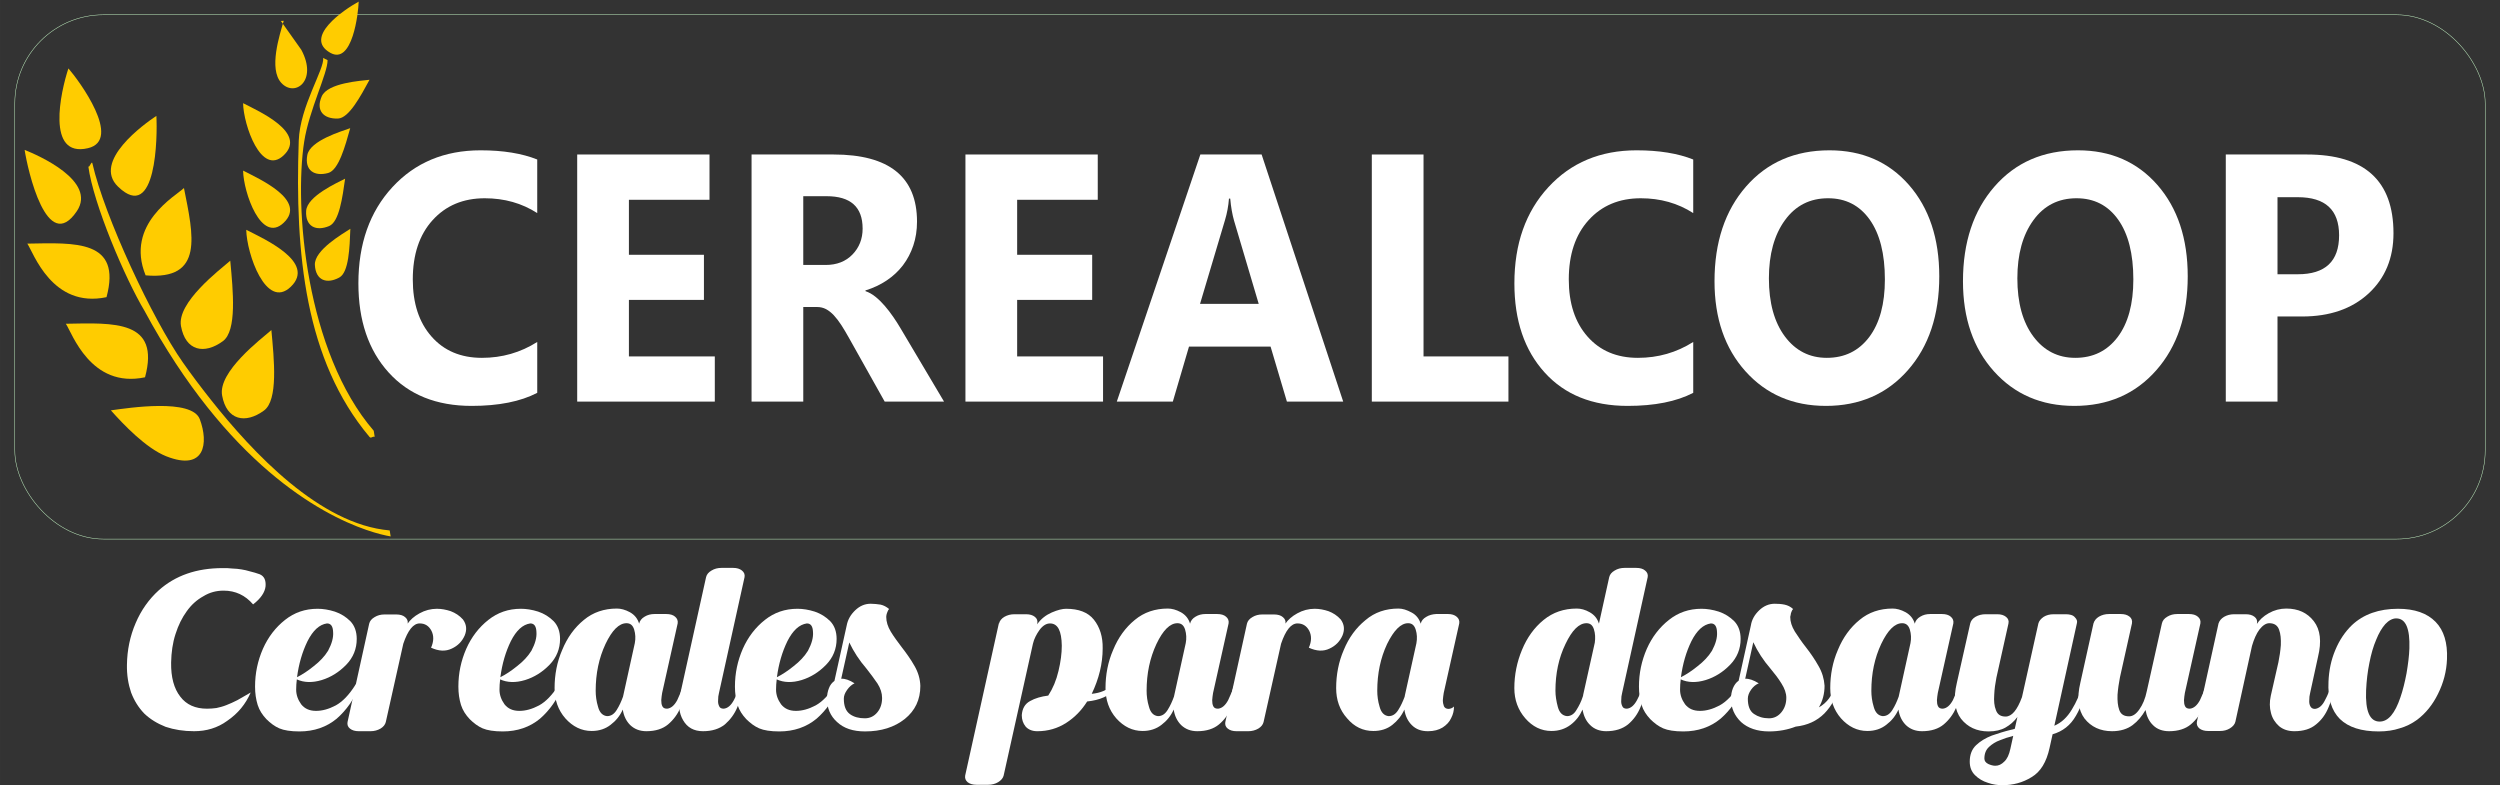 <?xml version="1.0" encoding="UTF-8"?>
<!DOCTYPE svg PUBLIC "-//W3C//DTD SVG 1.1//EN" "http://www.w3.org/Graphics/SVG/1.1/DTD/svg11.dtd">
<!-- Creator: CorelDRAW 2021 (64-Bit) -->
<svg xmlns="http://www.w3.org/2000/svg" xml:space="preserve" width="223.753mm" height="70.277mm" version="1.1" style="shape-rendering:geometricPrecision; text-rendering:geometricPrecision; image-rendering:optimizeQuality; fill-rule:evenodd; clip-rule:evenodd"
viewBox="0 0 5566.05 1748.21"
 xmlns:xlink="http://www.w3.org/1999/xlink"
 xmlns:xodm="http://www.corel.com/coreldraw/odm/2003">
 <rect x="0" y="0" width="5566.05" height="1748.21" fill="#333333" stroke="none"/>
 <defs>
  <style type="text/css">
   <![CDATA[
    .str0 {stroke:#CCFFCC;strokeWidth:65.82;stroke-miterlimit:22.926}
    .fil1 {fill:none}
    .fil2 {fill:#FFCC00}
    .fil0 {fill:white;fill-rule:nonzero}
   ]]>
  </style>
 </defs>
 <g id="Capa_x0020_1">
  <path class="fil0" d="M1196.09 874.63c-37.2,19.38 -85.95,29.07 -146.01,29.07 -78.29,0 -139.93,-24.75 -184.8,-74.39 -44.98,-49.63 -67.35,-115.77 -67.35,-198.41 0,-88.01 25.16,-159.38 75.62,-214.12 50.45,-54.74 115.98,-82.11 196.47,-82.11 49.85,0 91.91,6.81 126.07,20.43l0 119.31c-34.16,-22 -73.07,-33 -116.83,-33 -47.9,0 -86.68,16.24 -116.1,48.72 -29.42,32.48 -44.13,76.48 -44.13,132.01 0,53.17 13.86,95.6 41.7,127.16 27.72,31.56 65.16,47.41 112.21,47.41 44.86,0 85.95,-11.79 123.16,-35.36l0 113.28z"/>
  <polygon id="_1" class="fil0" points="1591.45,894.14 1285.08,894.14 1285.08,343.97 1579.65,343.97 1579.65,444.81 1400.21,444.81 1400.21,567.26 1567.25,567.26 1567.25,667.7 1400.21,667.7 1400.21,793.56 1591.45,793.56 "/>
  <path id="_2" class="fil0" d="M2101.82 894.14l-132.15 0 -79.39 -141.57c-5.96,-10.74 -11.67,-20.3 -17.14,-28.81 -5.47,-8.38 -10.94,-15.58 -16.53,-21.61 -5.59,-6.02 -11.43,-10.61 -17.51,-13.88 -6.08,-3.14 -12.64,-4.71 -19.7,-4.71l-31 0 0 210.59 -115.13 0 0 -550.17 182.36 0c124,0 186.01,49.9 186.01,149.56 0,19.25 -2.8,36.93 -8.27,53.17 -5.47,16.24 -13.13,30.91 -23.1,44 -9.97,12.97 -22.01,24.23 -36.11,33.66 -14.22,9.56 -29.91,16.89 -47.29,22.26l0 1.57c7.66,2.62 14.96,6.68 22.13,12.44 7.17,5.76 13.98,12.44 20.67,20.17 6.69,7.73 13.01,15.98 19.08,24.75 6.08,8.78 11.55,17.42 16.53,25.93l96.53 162.66zm-313.42 -457.32l0 153.1 49.85 0c24.68,0 44.5,-7.73 59.45,-23.05 15.2,-15.58 22.86,-34.97 22.86,-57.89 0,-48.19 -26.74,-72.16 -80.24,-72.16l-51.91 0z"/>
  <polygon id="_3" class="fil0" points="2455.85,894.14 2149.48,894.14 2149.48,343.97 2444.05,343.97 2444.05,444.81 2264.61,444.81 2264.61,567.26 2431.65,567.26 2431.65,667.7 2264.61,667.7 2264.61,793.56 2455.85,793.56 "/>
  <path id="_4" class="fil0" d="M2990.53 894.14l-125.34 0 -36.35 -122.45 -181.63 0 -35.99 122.45 -124.74 0 186.01 -550.17 136.41 0 181.63 550.17zm-188.07 -217.53l-54.83 -184.92c-4.01,-13.88 -6.93,-30.38 -8.63,-49.5l-2.8 0c-1.21,16.11 -4.13,32.08 -8.87,47.93l-55.56 186.49 130.69 0z"/>
  <polygon id="_5" class="fil0" points="3358.42,894.14 3054.24,894.14 3054.24,343.97 3169.37,343.97 3169.37,793.56 3358.42,793.56 "/>
  <path id="_6" class="fil0" d="M3769.83 874.63c-37.2,19.38 -85.95,29.07 -146.01,29.07 -78.29,0 -139.93,-24.75 -184.8,-74.39 -44.98,-49.63 -67.35,-115.77 -67.35,-198.41 0,-88.01 25.17,-159.38 75.62,-214.12 50.45,-54.74 115.98,-82.11 196.47,-82.11 49.84,0 91.91,6.81 126.07,20.43l0 119.31c-34.16,-22 -73.07,-33 -116.83,-33 -47.9,0 -86.68,16.24 -116.1,48.72 -29.42,32.48 -44.13,76.48 -44.13,132.01 0,53.17 13.86,95.6 41.7,127.16 27.72,31.56 65.16,47.41 112.21,47.41 44.86,0 85.95,-11.79 123.16,-35.36l0 113.28z"/>
  <path id="_7" class="fil0" d="M4065.13 903.7c-73.19,0 -132.76,-25.67 -178.84,-76.87 -46.08,-51.34 -69.06,-118.13 -69.06,-200.5 0,-86.96 23.34,-157.29 70.15,-210.98 46.81,-53.69 108.69,-80.67 185.89,-80.67 72.95,0 131.91,25.8 176.89,77.14 44.98,51.47 67.48,119.3 67.48,203.38 0,86.44 -23.35,156.24 -70.03,209.15 -46.56,52.91 -107.47,79.36 -182.48,79.36zm4.99 -462.3c-40.36,0 -72.46,16.24 -96.17,48.98 -23.71,32.61 -35.62,75.7 -35.62,129.39 0,54.48 11.91,97.57 35.62,129.39 23.71,31.69 54.83,47.54 93.25,47.54 39.75,0 71.12,-15.45 94.46,-46.23 23.22,-30.91 34.89,-73.6 34.89,-128.34 0,-57.1 -11.31,-101.5 -33.8,-133.19 -22.61,-31.69 -53.49,-47.54 -92.64,-47.54z"/>
  <path id="_8" class="fil0" d="M4618.3 903.7c-73.19,0 -132.76,-25.67 -178.84,-76.87 -46.08,-51.34 -69.05,-118.13 -69.05,-200.5 0,-86.96 23.34,-157.29 70.15,-210.98 46.81,-53.69 108.69,-80.67 185.89,-80.67 72.95,0 131.91,25.8 176.89,77.14 44.98,51.47 67.48,119.3 67.48,203.38 0,86.44 -23.35,156.24 -70.03,209.15 -46.56,52.91 -107.47,79.36 -182.48,79.36zm4.99 -462.3c-40.36,0 -72.46,16.24 -96.17,48.98 -23.71,32.61 -35.62,75.7 -35.62,129.39 0,54.48 11.91,97.57 35.62,129.39 23.71,31.69 54.83,47.54 93.25,47.54 39.75,0 71.12,-15.45 94.46,-46.23 23.22,-30.91 34.89,-73.6 34.89,-128.34 0,-57.1 -11.31,-101.5 -33.8,-133.19 -22.61,-31.69 -53.49,-47.54 -92.64,-47.54z"/>
  <path id="_9" class="fil0" d="M5070.68 704.64l0 189.5 -115.13 0 0 -550.17 180.3 0c128.75,0 193.06,58.41 193.06,175.36 0,55.27 -18.48,99.92 -55.44,134.11 -36.96,34.05 -86.19,51.21 -147.95,51.21l-54.83 0zm0 -265.59l0 171.56 45.23 0c61.27,0 91.91,-28.94 91.91,-86.7 0,-56.58 -30.63,-84.86 -91.91,-84.86l-45.23 0z"/>
  <path class="fil0" d="M495.83 1264.86c-58.41,0 -105.63,16.55 -142.62,49.65 -21.42,19.47 -38.94,43.81 -51.11,72.53 -12.66,29.21 -18.99,60.36 -19.47,92.97 -0.49,22.39 2.92,43.32 9.25,61.82 6.82,18.01 16.55,33.58 29.21,46.73 13.14,12.65 29.2,22.39 47.7,29.69 18.98,6.33 39.91,9.73 63.28,9.73 27.26,0 52.08,-7.3 73.5,-22.88 24.34,-16.55 41.38,-37.48 52.57,-63.28 -10.71,6.33 -20.93,12.17 -29.69,17.04 -8.76,4.38 -17.03,8.27 -24.82,11.19 -7.3,2.92 -15.09,4.87 -21.9,6.33 -6.82,0.97 -14.12,1.46 -20.93,1.46 -25.8,0 -45.76,-8.76 -59.38,-26.77 -14.12,-18.01 -20.93,-43.32 -20.45,-75.93 0.49,-22.88 3.41,-43.81 9.74,-63.28 6.33,-19.96 14.6,-36.51 24.82,-50.62 10.22,-14.6 22.88,-25.8 36.99,-33.59 14.12,-8.76 29.21,-12.65 45.27,-12.65 26.28,0 48.19,10.22 65.71,30.66 17.04,-13.14 26.29,-26.77 27.75,-40.4 0.97,-13.63 -2.92,-22.39 -13.14,-26.77 -7.3,-2.44 -14.6,-4.87 -21.42,-6.33 -6.33,-1.95 -12.65,-3.41 -18.98,-4.38 -6.82,-0.98 -13.14,-1.95 -19.96,-1.95 -6.81,-0.97 -14.11,-0.97 -21.9,-0.97z"/>
  <path id="_1_0" class="fil0" d="M707.08 1355.4c-27.74,0 -51.6,8.27 -72.53,24.82 -20.93,16.55 -37.48,37.97 -49.16,64.25 -11.68,26.77 -17.52,54.52 -17.52,84.21 0,15.09 1.95,28.23 5.84,40.89 3.9,12.17 10.71,22.39 19.47,31.64 8.76,8.76 18.5,16.06 28.72,20.44 10.22,4.38 25.31,6.82 44.78,6.82 32.61,0 60.36,-9.74 82.75,-28.23 21.9,-18.99 38.94,-43.32 51.11,-73.5 0.49,-0.49 0,-1.46 -0.49,-2.43 -0.98,-0.97 -1.95,-1.46 -3.41,-1.46 -0.97,-0.49 -1.95,-0.49 -2.92,0 -0.97,0 -1.95,0.97 -2.43,1.95 -14.12,22.39 -28.72,37.48 -43.81,45.75 -15.57,8.27 -30.18,12.17 -43.81,12.17 -14.6,0 -25.31,-4.87 -33.1,-14.6 -7.3,-10.22 -11.19,-20.93 -11.19,-32.61 0,-7.79 0.49,-15.09 1.46,-22.88 16.06,7.3 34.56,7.79 55.49,1.46 20.44,-6.33 38.45,-17.52 54.52,-34.07 15.58,-16.06 23.37,-35.53 23.37,-57.44 0,-16.55 -4.87,-29.69 -14.12,-39.43 -9.73,-9.73 -21.42,-17.04 -34.56,-21.42 -13.63,-4.38 -26.77,-6.33 -38.46,-6.33zm20.93 32.61c8.76,0 13.14,6.33 13.63,18.98 0.98,12.65 -2.92,26.28 -11.19,41.86 -7.79,12.65 -18.5,23.85 -31.64,34.07 -13.14,10.71 -25.8,18.98 -37.48,24.82 3.9,-29.69 11.68,-56.46 23.37,-80.31 12.17,-23.85 26.28,-36.99 43.32,-39.43z"/>
  <path id="_2_1" class="fil0" d="M972.85 1355.4c-13.63,0 -26.77,3.41 -38.94,10.22 -11.68,6.33 -20.93,14.6 -26.77,23.36l0.49 -0.49c0.97,-5.84 -0.98,-10.71 -5.84,-14.6 -4.38,-3.89 -11.2,-5.84 -19.47,-5.84l-26.29 0c-8.27,0 -15.57,1.95 -21.9,5.84 -6.81,3.9 -10.71,8.76 -12.17,14.6l-48.19 219.04c-0.98,5.84 0.49,10.71 5.35,14.6 4.87,3.89 11.2,5.84 19.47,5.84l26.28 0c8.28,0 15.58,-1.95 22.39,-5.84 6.33,-3.89 10.22,-8.76 11.68,-14.6l38.94 -174.26c10.22,-30.18 22.39,-45.27 36.51,-45.27 11.68,0 20.44,5.35 26.28,16.55 5.35,10.71 5.35,23.36 -0.97,37.48 17.03,7.79 32.12,8.76 46.24,1.95 13.63,-6.33 22.88,-16.06 28.72,-29.2 5.35,-13.14 3.89,-24.83 -3.89,-35.53 -7.79,-8.76 -17.04,-14.6 -27.26,-18.5 -10.22,-3.41 -20.44,-5.35 -30.66,-5.35z"/>
  <path id="_3_2" class="fil0" d="M1159.76 1355.4c-27.74,0 -51.6,8.27 -72.53,24.82 -20.93,16.55 -37.48,37.97 -49.16,64.25 -11.68,26.77 -17.52,54.52 -17.52,84.21 0,15.09 1.95,28.23 5.84,40.89 3.9,12.17 10.71,22.39 19.47,31.64 8.76,8.76 18.5,16.06 28.72,20.44 10.22,4.38 25.31,6.82 44.78,6.82 32.61,0 60.36,-9.74 82.75,-28.23 21.9,-18.99 38.94,-43.32 51.11,-73.5 0.49,-0.49 0,-1.46 -0.49,-2.43 -0.98,-0.97 -1.95,-1.46 -3.41,-1.46 -0.97,-0.49 -1.95,-0.49 -2.92,0 -0.97,0 -1.95,0.97 -2.43,1.95 -14.12,22.39 -28.72,37.48 -43.81,45.75 -15.57,8.27 -30.18,12.17 -43.81,12.17 -14.6,0 -25.31,-4.87 -33.1,-14.6 -7.3,-10.22 -11.19,-20.93 -11.19,-32.61 0,-7.79 0.49,-15.09 1.46,-22.88 16.06,7.3 34.56,7.79 55.49,1.46 20.44,-6.33 38.45,-17.52 54.52,-34.07 15.58,-16.06 23.37,-35.53 23.37,-57.44 0,-16.55 -4.87,-29.69 -14.12,-39.43 -9.73,-9.73 -21.42,-17.04 -34.56,-21.42 -13.63,-4.38 -26.77,-6.33 -38.46,-6.33zm20.93 32.61c8.76,0 13.14,6.33 13.63,18.98 0.98,12.65 -2.92,26.28 -11.19,41.86 -7.79,12.65 -18.5,23.85 -31.64,34.07 -13.14,10.71 -25.8,18.98 -37.48,24.82 3.9,-29.69 11.68,-56.46 23.37,-80.31 12.17,-23.85 26.28,-36.99 43.32,-39.43z"/>
  <path id="_4_3" class="fil0" d="M1373.45 1354.91c-28.23,0 -53.06,8.27 -73.5,25.31 -20.93,17.03 -36.99,39.43 -48.19,66.68 -11.68,26.77 -17.04,55.49 -17.04,85.18 0,26.28 7.79,48.67 23.85,67.17 16.55,18.5 36.02,28.23 58.9,28.23 16.55,0 30.66,-4.87 41.86,-13.63 11.68,-8.76 20.93,-19.96 27.26,-34.07 1.95,14.12 7.79,25.8 16.55,34.56 9.25,8.76 20.93,13.63 36.02,13.63 20.44,0 36.51,-5.35 48.19,-15.09 12.17,-10.22 21.42,-22.88 28.23,-38.45 6.33,-15.57 11.68,-31.64 15.09,-48.67 0,-1.46 -0.49,-2.43 -1.95,-2.92 -1.46,-0.49 -2.92,-0.97 -4.38,-0.49 -1.46,0.49 -2.92,1.46 -3.41,3.41 -2.92,10.22 -7.3,20.93 -13.14,33.1 -6.33,11.68 -13.63,18.01 -22.39,18.98 -5.35,0 -8.76,-1.46 -10.71,-5.36 -1.95,-3.89 -2.44,-8.27 -2.44,-13.63 0.49,-5.84 0.98,-10.71 1.95,-16.06l34.56 -154.79c0.97,-5.84 -0.98,-11.2 -5.84,-15.09 -4.38,-3.9 -11.2,-5.84 -19.47,-5.84l-26.29 0c-8.27,0 -15.57,1.95 -21.9,5.84 -6.81,3.89 -10.71,9.25 -12.17,15.09l0 0.97c-3.41,-11.68 -10.22,-19.96 -20.44,-25.8 -10.71,-5.84 -20.44,-8.27 -29.2,-8.27zm21.42 32.61c8.76,0 14.12,4.87 17.04,14.12 2.92,9.73 3.41,19.96 1.46,30.18l-25.31 114.87c-0.49,1.46 -0.49,2.92 -0.97,4.38 -3.9,10.71 -8.28,20.44 -14.12,29.69 -5.84,9.25 -12.65,13.63 -21.42,13.63 -9.74,-0.98 -16.55,-7.79 -19.96,-20.45 -3.89,-12.65 -5.35,-24.82 -5.35,-36.02 0,-38.45 7.3,-73.01 21.9,-104.17 14.6,-30.66 30.18,-46.24 46.73,-46.24z"/>
  <path id="_5_4" class="fil0" d="M1606.11 1264.38c-8.27,0 -15.57,1.95 -21.9,5.84 -6.81,3.89 -10.71,8.76 -12.17,14.6l-57.92 261.87c-4.38,22.39 -2.43,41.37 6.82,56.95 9.25,16.06 23.85,24.34 44.29,24.34 20.44,0 36.51,-5.35 48.67,-15.09 11.68,-10.22 21.42,-22.88 27.74,-38.45 6.82,-15.57 11.68,-31.64 15.09,-48.67 0,-1.46 -0.49,-2.43 -1.95,-2.92 -0.98,-0.49 -2.44,-0.97 -4.38,-0.49 -1.46,0.49 -2.43,1.46 -2.92,3.41 -2.92,10.22 -7.3,20.93 -13.63,33.1 -6.33,11.68 -13.63,18.01 -22.39,18.98 -4.87,0 -8.76,-1.46 -10.22,-5.36 -1.95,-3.89 -2.92,-8.27 -2.44,-13.63 0,-5.84 0.49,-10.71 1.95,-16.06l56.95 -257.98c0.97,-5.84 -0.98,-10.71 -5.84,-14.6 -4.87,-3.89 -11.19,-5.84 -19.47,-5.84l-26.29 0z"/>
  <path id="_6_5" class="fil0" d="M1775.5 1355.4c-27.74,0 -51.6,8.27 -72.53,24.82 -20.93,16.55 -37.48,37.97 -49.16,64.25 -11.68,26.77 -17.52,54.52 -17.52,84.21 0,15.09 1.95,28.23 5.84,40.89 3.9,12.17 10.71,22.39 19.47,31.64 8.76,8.76 18.5,16.06 28.72,20.44 10.22,4.38 25.31,6.82 44.78,6.82 32.61,0 60.36,-9.74 82.75,-28.23 21.9,-18.99 38.94,-43.32 51.11,-73.5 0.49,-0.49 0,-1.46 -0.49,-2.43 -0.98,-0.97 -1.95,-1.46 -3.41,-1.46 -0.97,-0.49 -1.95,-0.49 -2.92,0 -0.97,0 -1.95,0.97 -2.43,1.95 -14.12,22.39 -28.72,37.48 -43.81,45.75 -15.57,8.27 -30.18,12.17 -43.81,12.17 -14.6,0 -25.31,-4.87 -33.1,-14.6 -7.3,-10.22 -11.19,-20.93 -11.19,-32.61 0,-7.79 0.49,-15.09 1.46,-22.88 16.06,7.3 34.56,7.79 55.49,1.46 20.44,-6.33 38.45,-17.52 54.52,-34.07 15.58,-16.06 23.37,-35.53 23.37,-57.44 0,-16.55 -4.87,-29.69 -14.12,-39.43 -9.73,-9.73 -21.42,-17.04 -34.56,-21.42 -13.63,-4.38 -26.77,-6.33 -38.46,-6.33zm20.93 32.61c8.76,0 13.14,6.33 13.63,18.98 0.98,12.65 -2.92,26.28 -11.19,41.86 -7.79,12.65 -18.5,23.85 -31.64,34.07 -13.14,10.71 -25.8,18.98 -37.48,24.82 3.9,-29.69 11.68,-56.46 23.37,-80.31 12.17,-23.85 26.28,-36.99 43.32,-39.43z"/>
  <path id="_7_6" class="fil0" d="M1938.57 1344.2c-13.14,0 -24.34,4.87 -34.56,14.6 -10.22,9.74 -16.55,20.93 -18.98,34.07l-27.26 123.15c-5.35,3.9 -9.73,9.25 -12.17,16.06 -2.92,7.3 -4.38,15.09 -4.38,23.36 0,20.93 7.3,38.45 22.39,52.08 15.09,14.11 35.53,20.93 62.3,20.93 36.02,0 65.22,-9.25 88.59,-27.75 22.88,-18.5 34.56,-42.83 34.56,-73.5 -0.49,-15.58 -4.87,-30.66 -13.14,-44.78 -8.27,-14.6 -18.01,-28.23 -28.23,-41.37 -9.25,-12.17 -17.52,-23.36 -24.34,-34.56 -6.82,-11.19 -10.22,-22.39 -10.22,-33.1 0,-0.49 0,-1.95 0.49,-4.38 0.49,-2.43 1.46,-4.87 2.44,-7.3 0.97,-2.43 1.95,-4.38 3.41,-5.84 -5.84,-4.87 -12.17,-8.27 -18.98,-9.73 -6.81,-0.97 -14.11,-1.95 -21.9,-1.95zm-47.7 86.16c9.73,20.44 22.39,39.91 37.97,57.92 9.25,11.68 17.53,22.88 24.83,33.59 6.81,10.71 10.22,21.42 10.22,32.12 0,12.65 -3.41,23.36 -10.71,32.12 -7.3,8.76 -16.55,13.14 -27.74,13.14 -13.14,0 -24.34,-2.92 -33.1,-9.25 -9.25,-6.82 -13.63,-18.01 -13.63,-34.56 0,-6.33 2.44,-12.66 7.3,-19.47 4.87,-6.81 10.22,-11.68 16.55,-14.6 -11.19,-7.3 -21.42,-10.71 -29.69,-10.22l18.01 -80.8z"/>
  <path id="_8_7" class="fil0" d="M2373.72 1355.4c-8.27,0 -18.5,2.43 -32.12,8.27 -13.14,5.84 -23.85,14.12 -32.12,25.8l-0.49 0.49 0.49 -1.95c0.97,-5.84 -0.49,-10.71 -5.36,-14.6 -4.87,-3.9 -11.19,-5.84 -19.47,-5.84l-26.28 0c-8.27,0 -15.57,1.95 -22.39,5.84 -6.33,3.89 -10.22,8.76 -11.68,14.6 0,0 0,0 -0.49,0 0,0 0,0 0,0l-74.96 338.78c-0.97,5.84 0.97,10.71 5.35,14.6 4.87,3.89 11.68,5.84 19.47,5.84l26.77 0c7.79,0 15.58,-1.95 21.9,-5.84 6.33,-3.9 10.71,-8.76 12.17,-14.6l65.22 -293.51c2.44,-10.71 7.79,-20.93 14.6,-30.66 7.3,-9.74 15.09,-14.6 23.37,-14.6 17.52,0 25.8,16.55 26.28,49.65 0,17.04 -2.43,35.53 -7.3,55.98 -4.87,20.93 -12.66,39.43 -22.88,55 -15.57,1.95 -29.2,5.84 -40.4,12.17 -11.68,6.33 -17.52,17.04 -18.5,31.64 0,9.73 2.92,18.01 8.27,24.82 5.84,6.82 14.6,10.71 26.29,10.71 23.85,0 45.27,-6.33 64.25,-18.5 18.99,-12.17 34.56,-28.23 46.73,-47.7 13.63,-1.46 26.28,-4.38 36.99,-9.25 11.19,-4.87 19.96,-13.14 27.26,-24.82 0.49,-1.95 0.49,-3.41 -0.98,-3.9 -0.97,-0.97 -2.43,-1.46 -3.89,-0.97 -1.95,0 -3.41,0.97 -4.38,2.92 -10.22,10.71 -25.31,17.03 -44.78,18.98 16.06,-33.58 24.34,-67.17 24.34,-101.24 0.49,-25.8 -6.33,-47.21 -19.47,-63.76 -13.14,-16.55 -34.07,-24.34 -61.82,-24.34z"/>
  <path id="_9_8" class="fil0" d="M2600.06 1354.91c-28.23,0 -53.06,8.27 -73.5,25.31 -20.93,17.03 -36.99,39.43 -48.19,66.68 -11.68,26.77 -17.04,55.49 -17.04,85.18 0,26.28 7.79,48.67 23.85,67.17 16.55,18.5 36.02,28.23 58.9,28.23 16.55,0 30.66,-4.87 41.86,-13.63 11.68,-8.76 20.93,-19.96 27.26,-34.07 1.95,14.12 7.79,25.8 16.55,34.56 9.25,8.76 20.93,13.63 36.02,13.63 20.44,0 36.51,-5.35 48.19,-15.09 12.17,-10.22 21.42,-22.88 28.23,-38.45 6.33,-15.57 11.68,-31.64 15.09,-48.67 0,-1.46 -0.49,-2.43 -1.95,-2.92 -1.46,-0.49 -2.92,-0.97 -4.38,-0.49 -1.46,0.49 -2.92,1.46 -3.41,3.41 -2.92,10.22 -7.3,20.93 -13.14,33.1 -6.33,11.68 -13.63,18.01 -22.39,18.98 -5.35,0 -8.76,-1.46 -10.71,-5.36 -1.95,-3.89 -2.44,-8.27 -2.44,-13.63 0.49,-5.84 0.98,-10.71 1.95,-16.06l34.56 -154.79c0.97,-5.84 -0.98,-11.2 -5.84,-15.09 -4.38,-3.9 -11.2,-5.84 -19.47,-5.84l-26.29 0c-8.27,0 -15.57,1.95 -21.9,5.84 -6.81,3.89 -10.71,9.25 -12.17,15.09l0 0.97c-3.41,-11.68 -10.22,-19.96 -20.44,-25.8 -10.71,-5.84 -20.44,-8.27 -29.2,-8.27zm21.42 32.61c8.76,0 14.12,4.87 17.04,14.12 2.92,9.73 3.41,19.96 1.46,30.18l-25.31 114.87c-0.49,1.46 -0.49,2.92 -0.97,4.38 -3.9,10.71 -8.28,20.44 -14.12,29.69 -5.84,9.25 -12.65,13.63 -21.42,13.63 -9.74,-0.98 -16.55,-7.79 -19.96,-20.45 -3.89,-12.65 -5.35,-24.82 -5.35,-36.02 0,-38.45 7.3,-73.01 21.9,-104.17 14.6,-30.66 30.18,-46.24 46.73,-46.24z"/>
  <path id="_10" class="fil0" d="M2927.16 1355.4c-13.63,0 -26.77,3.41 -38.94,10.22 -11.68,6.33 -20.93,14.6 -26.77,23.36l0.49 -0.49c0.97,-5.84 -0.98,-10.71 -5.84,-14.6 -4.38,-3.89 -11.2,-5.84 -19.47,-5.84l-26.29 0c-8.27,0 -15.57,1.95 -21.9,5.84 -6.81,3.9 -10.71,8.76 -12.17,14.6l-48.19 219.04c-0.98,5.84 0.49,10.71 5.35,14.6 4.87,3.89 11.2,5.84 19.47,5.84l26.28 0c8.28,0 15.58,-1.95 22.39,-5.84 6.33,-3.89 10.22,-8.76 11.68,-14.6l38.94 -174.26c10.22,-30.18 22.39,-45.27 36.51,-45.27 11.68,0 20.44,5.35 26.28,16.55 5.35,10.71 5.35,23.36 -0.97,37.48 17.03,7.79 32.12,8.76 46.24,1.95 13.63,-6.33 22.88,-16.06 28.72,-29.2 5.35,-13.14 3.89,-24.83 -3.89,-35.53 -7.79,-8.76 -17.04,-14.6 -27.26,-18.5 -10.22,-3.41 -20.44,-5.35 -30.66,-5.35z"/>
  <path id="_11" class="fil0" d="M3113.58 1354.91c-28.23,0 -53.06,8.27 -73.5,25.8 -20.93,17.03 -36.99,38.94 -48.19,66.2 -11.68,26.77 -17.04,55.49 -17.04,85.18 0,26.28 7.79,48.67 24.34,67.17 16.06,18.99 35.53,28.23 58.41,28.23 16.55,0 30.66,-4.38 42.35,-13.63 11.19,-8.76 20.44,-19.96 26.77,-34.07 1.95,14.12 7.79,25.8 16.55,34.56 9.25,9.25 20.93,13.63 36.02,13.63 13.14,0 23.85,-2.92 32.61,-8.27 8.27,-5.36 15.09,-12.17 18.98,-20.93 4.38,-8.28 6.33,-17.04 6.33,-25.8 -3.41,3.41 -7.3,4.87 -11.68,5.35 -5.35,0 -8.76,-1.95 -10.71,-5.84 -1.46,-3.89 -2.44,-8.27 -2.44,-13.63 0.49,-5.36 0.98,-10.71 1.95,-16.06l34.56 -154.79c0.97,-5.84 -0.98,-10.71 -5.36,-14.6 -4.87,-4.38 -11.68,-6.33 -19.47,-6.33l-26.77 0c-8.27,0.49 -15.57,2.43 -21.9,6.33 -6.81,3.89 -10.71,8.76 -12.17,14.6l0 0.97c-3.41,-11.19 -10.22,-19.96 -20.44,-25.31 -10.71,-5.84 -19.96,-8.76 -29.2,-8.76zm21.42 32.61c8.76,0 14.12,4.87 17.04,14.6 2.92,9.25 3.41,19.47 1.46,30.18l-25.31 114.39c-0.49,1.46 -0.49,2.92 -0.97,4.87 -3.9,10.22 -8.28,19.96 -14.12,29.21 -5.84,9.25 -12.65,13.63 -21.42,13.63 -9.74,-0.98 -16.55,-7.79 -19.96,-20.45 -3.89,-12.65 -5.35,-24.82 -5.35,-36.02 0,-38.45 7.3,-73.01 21.9,-104.17 15.09,-30.66 30.66,-46.24 46.73,-46.24z"/>
  <path id="_12" class="fil0" d="M3616.88 1264.38c-8.27,0 -15.58,1.95 -21.9,5.84 -6.82,3.89 -10.71,8.76 -12.17,14.6l-22.88 103.68c-3.41,-11.19 -10.22,-19.47 -20.44,-25.31 -10.22,-5.84 -19.96,-8.27 -28.72,-8.27 -28.72,0 -53.06,8.27 -73.99,25.31 -20.93,17.03 -36.99,39.43 -48.19,66.68 -11.2,26.77 -17.04,55.49 -17.04,85.18 0,26.28 8.28,48.67 24.34,67.17 16.06,18.5 35.53,28.23 58.41,28.23 16.55,0 30.66,-4.87 42.35,-13.63 11.68,-8.76 20.44,-19.96 26.77,-34.07 2.43,14.12 7.79,25.8 17.03,34.56 8.76,8.76 20.93,13.63 35.54,13.63 20.44,0 36.51,-5.35 48.67,-15.09 12.17,-10.22 21.42,-22.88 27.74,-38.45 6.81,-15.57 11.68,-31.64 15.09,-48.67 0.49,-1.46 -0.49,-2.43 -1.46,-2.92 -1.46,-0.49 -2.92,-0.97 -4.38,-0.49 -1.95,0.49 -2.92,1.46 -3.41,3.41 -2.92,10.22 -7.3,20.93 -13.63,33.1 -6.33,11.68 -13.63,18.01 -22.39,18.98 -4.87,0 -8.76,-1.46 -10.22,-5.36 -1.95,-3.89 -2.92,-8.27 -2.43,-13.63 0,-5.84 0.49,-10.71 1.95,-16.06l56.95 -257.98c0.98,-5.84 -0.97,-10.71 -5.84,-14.6 -4.38,-3.89 -11.19,-5.84 -19.47,-5.84l-26.28 0zm-84.69 123.15c8.27,0 13.63,4.38 16.55,13.63 2.92,9.25 3.41,18.98 1.95,29.69l-25.8 115.85c0,1.46 -0.49,2.92 -0.97,4.38 -3.41,10.71 -8.28,20.44 -14.12,29.69 -5.35,9.25 -12.65,13.63 -20.93,13.63 -10.22,-0.98 -17.03,-7.79 -20.44,-20.45 -3.41,-12.65 -5.35,-24.82 -5.35,-36.02 0,-38.45 7.3,-73.01 22.39,-104.17 14.6,-30.66 30.18,-46.24 46.73,-46.24z"/>
  <path id="_13" class="fil0" d="M3788.22 1355.4c-27.74,0 -51.6,8.27 -72.53,24.82 -20.93,16.55 -37.48,37.97 -49.16,64.25 -11.68,26.77 -17.52,54.52 -17.52,84.21 0,15.09 1.95,28.23 5.84,40.89 3.9,12.17 10.71,22.39 19.47,31.64 8.76,8.76 18.5,16.06 28.72,20.44 10.22,4.38 25.31,6.82 44.78,6.82 32.61,0 60.36,-9.74 82.75,-28.23 21.9,-18.99 38.94,-43.32 51.11,-73.5 0.49,-0.49 0,-1.46 -0.49,-2.43 -0.98,-0.97 -1.95,-1.46 -3.41,-1.46 -0.97,-0.49 -1.95,-0.49 -2.92,0 -0.97,0 -1.95,0.97 -2.43,1.95 -14.12,22.39 -28.72,37.48 -43.81,45.75 -15.57,8.27 -30.18,12.17 -43.81,12.17 -14.6,0 -25.31,-4.87 -33.1,-14.6 -7.3,-10.22 -11.19,-20.93 -11.19,-32.61 0,-7.79 0.49,-15.09 1.46,-22.88 16.06,7.3 34.56,7.79 55.49,1.46 20.44,-6.33 38.45,-17.52 54.52,-34.07 15.58,-16.06 23.37,-35.53 23.37,-57.44 0,-16.55 -4.87,-29.69 -14.12,-39.43 -9.73,-9.73 -21.42,-17.04 -34.56,-21.42 -13.63,-4.38 -26.77,-6.33 -38.46,-6.33zm20.93 32.61c8.76,0 13.14,6.33 13.63,18.98 0.98,12.65 -2.92,26.28 -11.19,41.86 -7.79,12.65 -18.5,23.85 -31.64,34.07 -13.14,10.71 -25.8,18.98 -37.48,24.82 3.9,-29.69 11.68,-56.46 23.37,-80.31 12.17,-23.85 26.28,-36.99 43.32,-39.43z"/>
  <path id="_14" class="fil0" d="M3951.28 1344.2c-12.66,0 -24.34,4.87 -34.56,14.6 -10.22,9.74 -16.55,20.93 -18.5,33.59l-27.26 123.15c-5.84,3.89 -9.73,9.73 -12.65,16.55 -2.92,7.3 -4.38,15.09 -4.38,23.36 0,20.93 7.79,37.97 22.39,52.08 15.09,13.63 36.02,20.93 62.3,20.93 21.91,0 41.86,-3.9 59.38,-10.71 26.29,-2.92 47.22,-12.66 63.76,-29.2 16.06,-16.55 27.26,-37 33.59,-60.84 0,-1.95 -0.49,-3.41 -1.95,-3.9 -0.97,-0.97 -2.43,-1.46 -4.38,-0.97 -1.46,0.49 -2.43,1.46 -2.92,2.43 -6.33,23.36 -18.98,39.91 -36.51,49.65 8.27,-14.12 12.65,-30.18 12.65,-48.19 -0.97,-15.09 -5.35,-30.18 -13.63,-44.29 -8.27,-14.6 -17.52,-28.23 -28.23,-41.86 -9.25,-11.68 -17.03,-23.36 -24.34,-34.56 -6.82,-11.2 -10.22,-21.91 -10.22,-32.61 0,-0.98 0.49,-2.44 0.97,-4.38 0,-2.43 0.97,-4.87 1.95,-7.3 0.97,-2.43 1.95,-4.38 3.41,-5.84 -5.84,-5.35 -12.17,-8.27 -18.98,-9.73 -6.81,-1.46 -14.11,-1.95 -21.9,-1.95zm-47.7 85.67c9.73,20.93 22.39,40.4 37.97,58.41 9.74,11.68 18.01,22.39 24.83,33.59 6.81,10.71 10.71,21.42 10.71,31.64 0,13.14 -3.9,23.85 -11.2,32.61 -7.3,8.76 -16.55,13.14 -27.26,13.14 -13.14,0 -24.34,-3.41 -33.58,-9.73 -9.25,-6.33 -13.63,-17.52 -13.63,-34.07 0,-6.33 2.44,-13.14 7.3,-19.96 4.87,-6.81 10.71,-11.68 17.04,-14.11 -11.68,-7.3 -21.9,-10.71 -30.18,-10.22l18.01 -81.29z"/>
  <path id="_15" class="fil0" d="M4213.64 1354.91c-28.23,0 -53.06,8.27 -73.5,25.31 -20.93,17.03 -36.99,39.43 -48.19,66.68 -11.68,26.77 -17.04,55.49 -17.04,85.18 0,26.28 7.79,48.67 23.85,67.17 16.55,18.5 36.02,28.23 58.9,28.23 16.55,0 30.66,-4.87 41.86,-13.63 11.68,-8.76 20.93,-19.96 27.26,-34.07 1.95,14.12 7.79,25.8 16.55,34.56 9.25,8.76 20.93,13.63 36.02,13.63 20.44,0 36.51,-5.35 48.19,-15.09 12.17,-10.22 21.42,-22.88 28.23,-38.45 6.33,-15.57 11.68,-31.64 15.09,-48.67 0,-1.46 -0.49,-2.43 -1.95,-2.92 -1.46,-0.49 -2.92,-0.97 -4.38,-0.49 -1.46,0.49 -2.92,1.46 -3.41,3.41 -2.92,10.22 -7.3,20.93 -13.14,33.1 -6.33,11.68 -13.63,18.01 -22.39,18.98 -5.35,0 -8.76,-1.46 -10.71,-5.36 -1.95,-3.89 -2.44,-8.27 -2.44,-13.63 0.49,-5.84 0.98,-10.71 1.95,-16.06l34.56 -154.79c0.97,-5.84 -0.98,-11.2 -5.84,-15.09 -4.38,-3.9 -11.2,-5.84 -19.47,-5.84l-26.29 0c-8.27,0 -15.57,1.95 -21.9,5.84 -6.81,3.89 -10.71,9.25 -12.17,15.09l0 0.97c-3.41,-11.68 -10.22,-19.96 -20.44,-25.8 -10.71,-5.84 -20.44,-8.27 -29.2,-8.27zm21.42 32.61c8.76,0 14.12,4.87 17.04,14.12 2.92,9.73 3.41,19.96 1.46,30.18l-25.31 114.87c-0.49,1.46 -0.49,2.92 -0.97,4.38 -3.9,10.71 -8.28,20.44 -14.12,29.69 -5.84,9.25 -12.65,13.63 -21.42,13.63 -9.74,-0.98 -16.55,-7.79 -19.96,-20.45 -3.89,-12.65 -5.35,-24.82 -5.35,-36.02 0,-38.45 7.3,-73.01 21.9,-104.17 14.6,-30.66 30.18,-46.24 46.73,-46.24z"/>
  <path id="_16" class="fil0" d="M4572.38 1367.57c-8.76,0 -16.06,1.95 -22.39,5.84 -6.33,4.38 -10.22,9.25 -11.68,14.6l-36.51 164.03c-10.71,29.2 -22.88,43.32 -36.51,43.32 -10.71,0 -18.01,-4.38 -21.42,-14.12 -3.89,-9.25 -4.87,-20.93 -3.89,-34.07 0.49,-13.14 2.43,-25.8 4.87,-38.45l26.77 -120.23c1.46,-6.33 -0.49,-11.19 -5.35,-15.09 -4.87,-3.9 -11.2,-5.84 -19.47,-5.84l-26.28 0c-8.28,0 -15.58,1.95 -22.39,5.84 -6.33,3.89 -10.22,8.76 -11.68,15.09l-29.69 131.91c-8.28,34.56 -4.87,60.84 9.25,79.83 14.6,18.5 35.05,28.23 61.33,28.23 15.09,0 27.74,-2.92 37.97,-8.76 10.22,-5.84 18.98,-13.63 26.28,-23.37l-5.84 26.29c-2.92,0.97 -6.33,1.95 -9.25,2.43 -14.12,3.41 -27.74,7.79 -41.86,12.65 -13.63,5.36 -25.31,12.17 -35.05,21.42 -9.25,8.76 -14.12,20.93 -14.12,36.51 0,12.66 3.9,22.39 11.68,30.18 7.79,7.79 17.53,13.63 28.72,17.04 11.2,3.89 21.9,5.35 32.12,5.35 23.85,0 45.76,-5.84 65.22,-18.01 19.96,-11.68 33.1,-33.58 39.92,-64.74l6.81 -30.67c22.39,-6.33 39.91,-19.96 52.08,-41.37 12.17,-20.93 19.96,-43.81 23.85,-67.17 0,-1.46 -0.49,-2.44 -1.95,-2.92 -0.97,-0.49 -2.43,-0.98 -4.38,-0.49 -1.46,0.49 -2.43,1.46 -3.41,3.41 -5.35,18.98 -13.14,36.99 -23.36,53.54 -10.22,17.04 -22.88,29.21 -38.94,36.02l50.14 -227.8c1.46,-4.87 0,-9.25 -4.38,-13.63 -3.9,-4.87 -11.2,-6.82 -20.45,-6.82l-26.77 0zm-90.05 270.63l-6.33 28.72c-2.92,13.63 -7.3,22.88 -13.63,28.72 -6.33,6.33 -12.65,9.25 -19.96,9.25 -4.87,0 -10.22,-1.46 -15.58,-3.89 -5.84,-2.92 -8.76,-6.82 -8.76,-12.17 0,-10.71 3.41,-19.47 10.22,-25.8 6.82,-6.33 15.09,-11.68 24.83,-15.09 9.25,-3.9 18.5,-6.82 26.77,-8.76 0.97,-0.49 1.46,-0.49 2.43,-0.97z"/>
  <path id="_17" class="fil0" d="M4695.53 1367.08c-8.28,0 -15.58,1.95 -22.39,5.84 -6.33,3.89 -10.22,8.76 -12.17,15.09l-29.2 131.91c-8.28,34.56 -4.87,60.84 9.25,79.83 14.6,18.5 35.05,28.23 61.33,28.23 18.5,0 34.07,-4.87 45.75,-13.63 11.68,-8.76 20.93,-19.96 28.72,-33.58 2.43,13.63 7.79,25.31 17.03,34.07 8.76,8.76 20.93,13.14 35.54,13.14 20.44,0 36.51,-5.35 48.19,-15.09 12.17,-10.22 21.42,-22.88 28.23,-38.45 6.33,-15.57 11.19,-31.64 15.09,-48.67 0,-1.46 -0.49,-2.43 -1.95,-2.92 -1.46,-0.49 -2.92,-0.97 -4.38,-0.49 -1.46,0.49 -2.92,1.46 -3.41,3.41 -2.92,10.22 -7.3,20.93 -13.14,33.1 -6.33,11.68 -13.63,18.01 -22.39,18.98 -5.35,0 -8.76,-1.46 -10.71,-5.36 -1.95,-3.89 -2.44,-8.27 -2.44,-13.63 0.49,-5.84 0.98,-10.71 1.95,-16.06l34.56 -154.79c0.97,-6.33 -0.98,-11.2 -5.84,-15.09 -4.38,-3.9 -11.2,-5.84 -19.47,-5.84l-26.29 0c-8.27,0 -15.57,1.95 -21.9,5.84 -6.81,3.89 -10.71,8.76 -12.17,15.09l-28.23 126.55 -5.35 23.85c-3.41,17.04 -9.25,30.67 -16.55,40.89 -7.3,10.71 -15.09,15.57 -22.88,15.57 -11.2,0 -18.5,-4.38 -21.91,-14.11 -3.41,-9.25 -4.38,-20.93 -3.89,-34.07 0.97,-13.14 2.92,-25.8 5.35,-38.45l26.77 -120.23c0.98,-6.33 -0.49,-11.2 -5.35,-15.09 -4.87,-3.9 -11.2,-5.84 -19.47,-5.84l-26.28 0z"/>
  <path id="_18" class="fil0" d="M5090.28 1354.91c-13.63,0 -26.77,3.41 -38.94,10.22 -12.17,6.82 -20.93,15.09 -26.77,24.34l0.49 -1.46c0.97,-5.84 -0.49,-10.71 -5.35,-14.6 -4.87,-3.9 -11.2,-5.84 -19.47,-5.84l-26.29 0c-8.27,0 -15.57,1.95 -22.39,5.84 -6.33,3.89 -10.22,8.76 -12.17,14.6l-48.19 219.04c-0.97,5.84 0.98,10.71 5.36,14.6 4.87,3.9 11.68,5.84 19.47,5.84l26.77 0c8.28,0 15.58,-1.95 21.91,-5.84 6.33,-3.89 10.71,-8.76 12.17,-14.6l37 -168.9c4.38,-15.09 9.73,-27.26 16.55,-36.51 7.3,-9.25 14.6,-14.12 21.91,-14.12 11.19,0 18.5,4.87 21.9,14.6 3.41,9.25 4.38,20.44 3.89,34.07 -0.97,13.14 -2.92,25.8 -5.35,37.97l-17.04 74.96c-2.92,13.63 -2.92,26.28 0.49,38.45 2.92,11.68 9.25,21.42 18.01,29.21 8.76,7.3 19.96,11.19 34.07,11.19 19.96,0 36.02,-4.87 48.19,-15.09 12.17,-9.73 21.42,-22.39 27.75,-37.97 6.81,-15.58 11.68,-32.13 15.09,-49.16 0.49,-0.97 0,-1.95 -0.98,-2.43 -0.97,-0.49 -2.43,-0.98 -3.41,-0.98 -1.46,0.49 -2.43,0.49 -2.92,0.98 -0.97,0.49 -1.95,1.46 -1.95,2.43 -2.92,10.22 -7.3,21.42 -13.63,33.1 -5.84,12.17 -13.63,18.5 -22.39,19.47 -4.87,0 -8.27,-1.95 -10.22,-5.84 -1.95,-3.41 -2.92,-8.27 -2.43,-13.63 0,-5.36 0.49,-10.71 1.95,-16.06l17.52 -80.31c8.28,-34.07 5.36,-60.36 -9.25,-79.34 -14.6,-18.98 -35.05,-28.23 -61.33,-28.23z"/>
  <path id="_19" class="fil0" d="M5339.01 1355.4c-42.35,0 -76.91,12.17 -102.7,36.51 -15.09,14.6 -27.74,33.1 -36.99,55.49 -9.25,21.9 -14.11,45.27 -15.09,70.09 -1.95,37 6.82,64.74 25.31,83.23 18.98,18.5 47.7,27.75 86.64,27.75 17.52,0 33.1,-2.44 46.24,-6.82 14.11,-3.89 26.77,-10.22 38.94,-18.98 19.47,-14.6 35.05,-34.07 46.73,-57.92 12.17,-24.34 18.98,-50.13 19.96,-77.39 1.46,-36.02 -6.82,-63.76 -25.31,-82.75 -18.99,-19.47 -46.73,-29.2 -83.72,-29.2zm-3.89 21.42c20.93,0 30.66,22.39 29.2,66.68 -0.49,16.55 -2.92,35.05 -6.33,55.49 -3.89,20.44 -8.27,37.97 -13.63,53.54 -12.17,36.02 -27.26,54.03 -46.24,54.03 -21.91,0 -32.13,-22.88 -30.18,-69.61 0.97,-21.42 3.41,-41.86 7.3,-60.84 3.89,-19.96 8.76,-36.99 15.09,-51.6 5.84,-14.6 12.65,-26.28 20.44,-35.05 7.79,-8.28 16.06,-12.66 24.34,-12.66z"/>
  <rect class="fil1 str0" x="32.91" y="32.91" width="5500.24" height="1167.32" rx="197.45" ry="197.45"/>
  <g id="_1330700316144">
   <path class="fil2" d="M869.76 1194.31c-10.91,-1.84 -29.6,-6 -54.28,-14.53 -102.94,-35.61 -310.31,-147.64 -493.95,-488.03 -42.42,-70.7 -113.97,-237.73 -125.05,-322.28 1.28,7.82 7.56,-13 9.18,-5.85 26.76,118.03 133.9,347.19 201.44,443.3 17.77,25.3 38.33,52.84 62.39,83.2 93.35,117.86 242.93,277.67 398.12,290.82l2.14 13.37z"/>
   <path class="fil2" d="M246.84 913.6c27.72,31.24 78.41,84.56 123.46,102.33 86.22,33.99 94.36,-29.52 74.57,-82.46 -17.6,-47.1 -158.61,-25.26 -198.03,-19.86z"/>
   <path class="fil2" d="M146.59 720.82c13.68,20.14 55.18,144.84 176.29,119.19 34.4,-127.79 -69.09,-121.15 -176.29,-119.19z"/>
   <path class="fil2" d="M348.14 258c-26.62,17.7 -143.55,101.31 -85.34,157.57 85.66,82.8 87.97,-112.73 85.34,-157.57z"/>
   <path class="fil2" d="M647.37 638.5c57.33,-55.03 -60.84,-107.08 -99.14,-126.88 0.84,52.83 44.31,179.5 99.14,126.88z"/>
   <path class="fil2" d="M625.26 46.64l6.46 -0.31c-9.51,32.46 -33.71,106.99 -5.56,138.07 29.93,33.03 81.98,-4.36 44.61,-73.62l-45.5 -64.14z"/>
   <path class="fil2" d="M60.83 542.42c13.68,20.14 55.18,144.84 176.29,119.19 34.4,-127.8 -69.09,-121.15 -176.29,-119.19z"/>
   <path class="fil2" d="M409.55 418.62c-17.27,17 -131.86,79.74 -85.38,194.44 131.03,11.42 106.24,-89.27 85.38,-194.44z"/>
   <path class="fil2" d="M512.66 580.42c-23.7,20.59 -119.32,93.09 -109.7,145.73 10.1,55.28 51.66,63.78 93.19,33.5 31.83,-23.21 22.7,-112.45 16.51,-179.23z"/>
   <path class="fil2" d="M604.2 734.86c-23.7,20.59 -119.32,93.09 -109.7,145.73 10.1,55.28 51.66,63.78 93.19,33.5 31.83,-23.21 22.7,-112.45 16.51,-179.23z"/>
   <path class="fil2" d="M152.28 152.34c-17.07,51.48 -50.45,199.66 43.57,177.59 77.72,-18.25 -20.33,-151.17 -43.57,-177.59z"/>
   <path class="fil2" d="M54.82 333.75c29.72,11.77 161.49,69.2 116.28,136.35 -66.54,98.82 -109.51,-91.94 -116.28,-136.35z"/>
   <path class="fil2" d="M834.19 972.39c-6.61,-1.12 -7.69,4.97 -11.97,-0.15 -142.65,-170.39 -165.88,-405.49 -157.1,-658.94 2.65,-76.7 57.64,-159.51 54.38,-184.41 8.92,4.68 0.1,0.35 9.78,4.96 0.53,28.88 -41.09,110.98 -52.05,181.54 -22.63,145.75 3.78,468.29 154.82,643.64l2.14 13.37z"/>
   <path class="fil2" d="M780.04 509.36c-16.19,10.7 -80.65,47.42 -79,80.46 1.73,34.69 26.52,43.26 54.42,28.05 21.38,-11.65 22.99,-67.09 24.58,-108.51z"/>
   <path class="fil2" d="M822.76 177.59c-19.26,2.41 -93.31,6.72 -106.5,37.06 -13.85,31.86 4.56,50.53 36.32,49.28 24.33,-0.96 50.37,-49.92 70.18,-86.34z"/>
   <path class="fil2" d="M779.71 285.37c-18.23,6.65 -89.46,27.38 -95.54,59.89 -6.39,34.14 15.73,48.24 46.4,39.93 23.5,-6.36 37.96,-59.9 49.14,-99.83z"/>
   <path class="fil2" d="M768.37 397.83c-17.2,9 -85.06,38.94 -86.8,71.97 -1.82,34.69 21.96,45.74 51.27,33.46 22.46,-9.41 29.72,-64.39 35.53,-105.44z"/>
   <path class="fil2" d="M631.78 345.62c52.38,-50.27 -55.58,-97.83 -90.57,-115.92 0.77,48.26 40.48,163.99 90.57,115.92z"/>
   <path class="fil2" d="M631.78 495.78c52.38,-50.27 -55.58,-97.83 -90.57,-115.92 0.77,48.26 40.48,163.99 90.57,115.92z"/>
   <path class="fil2" d="M798.57 3.58c-33.9,18.6 -123.22,79.77 -63.42,113.87 49.44,28.18 62.74,-88.79 63.42,-113.87z"/>
  </g>
 </g>
</svg>
